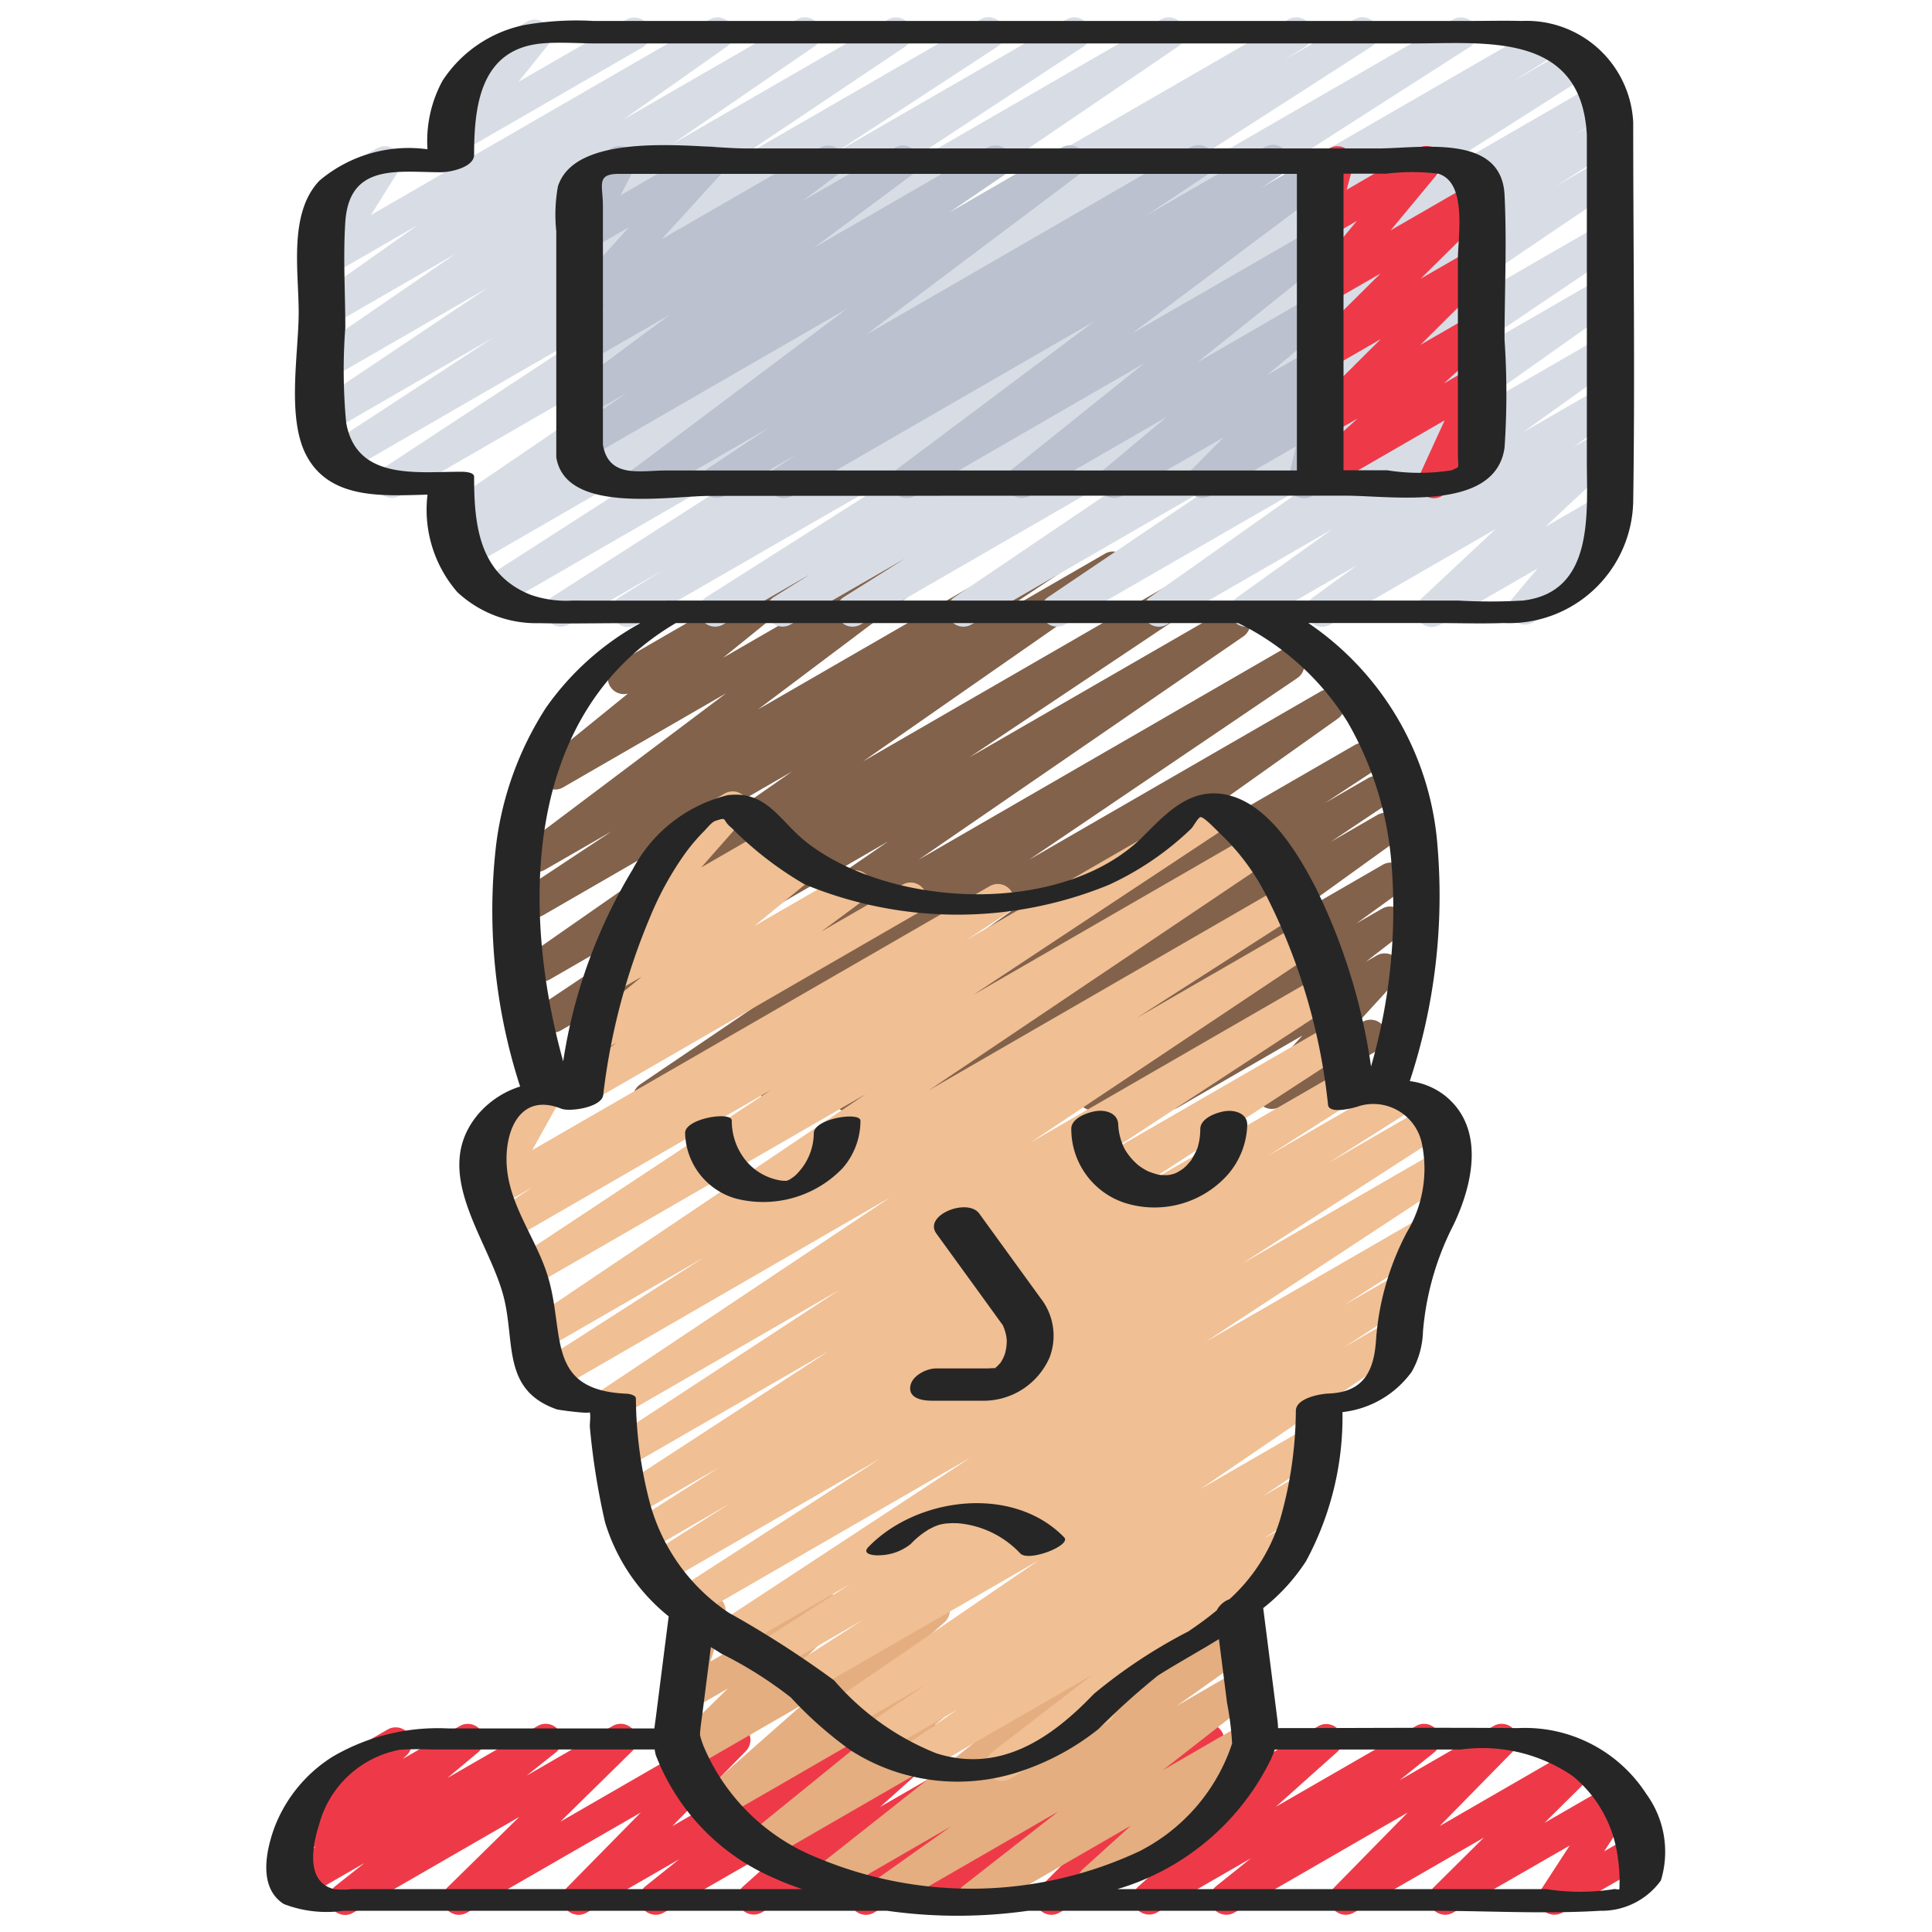 <svg id="Icons" xmlns="http://www.w3.org/2000/svg" viewBox="0 0 60 60"><defs><style>.cls-1{fill:#ee3a48;}.cls-2{fill:#82624b;}.cls-3{fill:#e4ae80;}.cls-4{fill:#f0bf93;}.cls-5{fill:#d8dde5;}.cls-6{fill:#bbc1ce;}.cls-7{fill:#262626;}</style></defs><title>028 - Low Energy</title><path class="cls-1" d="M10.72,59.471a.5.5,0,0,1-.311-.892l.907-.72L9.433,58.946a.5.5,0,0,1-.572-.815l.958-.8-.4.231a.5.5,0,0,1-.6-.794l.893-.855a.486.486,0,0,1-.177-.18.5.5,0,0,1,.183-.682l2.309-1.333a.5.5,0,0,1,.6.794l-.115.11,1.768-1.02a.5.5,0,0,1,.572.815l-.958.8L16.7,53.6a.5.5,0,0,1,.561.824l-.908.721L19.028,53.6a.5.5,0,0,1,.6.789l-2.224,2.184L22.557,53.6a.5.5,0,0,1,.607.782L20.88,56.712,26.274,53.6a.5.5,0,0,1,.563.823l-1.045.837,2.877-1.66a.5.5,0,0,1,.583.8l-1.918,1.715L31.7,53.6a.5.5,0,0,1,.6.79l-2.211,2.158L35.2,53.6a.5.5,0,0,1,.553.83l-.246.187L37.268,53.6a.5.5,0,0,1,.606.783L35.6,56.689,40.954,53.6a.5.5,0,0,1,.583.8L39.624,56.11,43.979,53.6a.5.5,0,0,1,.563.822l-1.075.864L46.388,53.6a.5.5,0,0,1,.606.783l-2.282,2.326,4.214-2.433a.5.5,0,0,1,.6.789l-1.558,1.544,2.082-1.2a.5.5,0,0,1,.669.7l-.9,1.386.816-.471a.5.5,0,0,1,.5.866L48.517,59.4a.5.5,0,0,1-.669-.7l.9-1.385L45.125,59.4a.5.5,0,0,1-.6-.788l1.557-1.543L42.04,59.4a.5.5,0,0,1-.606-.783l2.282-2.326L38.33,59.4a.5.5,0,0,1-.563-.822l1.075-.864L35.921,59.4a.5.5,0,0,1-.583-.8l1.913-1.708L32.9,59.4a.5.5,0,0,1-.606-.783l2.276-2.309L29.21,59.4a.5.5,0,0,1-.553-.83l.246-.187L27.14,59.4a.5.5,0,0,1-.6-.79l2.212-2.159L23.644,59.4a.5.5,0,0,1-.583-.8l1.919-1.717L20.61,59.4a.5.5,0,0,1-.562-.823l1.043-.836L18.217,59.4a.5.5,0,0,1-.608-.782L19.9,56.289,14.5,59.4a.5.5,0,0,1-.6-.789l2.224-2.184L10.97,59.4A.493.493,0,0,1,10.72,59.471Z"/><path class="cls-2" d="M20.16,34.591a.5.5,0,0,1-.28-.914l8.331-5.645L18.035,33.907a.5.5,0,0,1-.533-.844l10.086-6.935L17.421,32a.5.5,0,0,1-.528-.849l6.893-4.607-6.707,3.872a.5.5,0,0,1-.536-.843L24.6,23.959,16.87,28.422a.5.5,0,0,1-.526-.85L19,25.815l-2.084,1.2a.5.5,0,0,1-.551-.832l6.184-4.652-5.062,2.922a.5.5,0,0,1-.565-.821l2.58-2.092a.5.5,0,0,1-.378-.916l5.268-3.041a.5.5,0,0,1,.565.821l-2.5,2.023,6.717-3.877a.5.5,0,0,1,.667.157.5.5,0,0,1-.117.675l-6.183,4.65,9.144-5.278a.5.5,0,0,1,.527.849L30.565,19.36l3.753-2.166a.5.5,0,0,1,.536.843L26.8,23.647l9.68-5.588a.5.5,0,0,1,.528.848l-6.9,4.612,7.973-4.6a.5.5,0,0,1,.533.845L28.527,26.7,39.76,20.211a.5.5,0,0,1,.53.847L31.96,26.7l9.055-5.227a.5.5,0,0,1,.539.84L33.128,28.3l8.947-5.165a.5.5,0,0,1,.525.85l-1.449.952,1.346-.777a.5.5,0,0,1,.528.848l-1.7,1.138,1.456-.841a.5.5,0,0,1,.542.838L39.88,28.625l3.064-1.77a.5.5,0,0,1,.543.838l-1.363.986.795-.458a.5.5,0,0,1,.557.828l-1.055.817.334-.192a.5.5,0,0,1,.619.77l-1.319,1.442.241-.139a.5.5,0,1,1,.5.865l-3.048,1.76a.5.5,0,0,1-.619-.77l1.32-1.443L36.572,34.4a.5.5,0,0,1-.556-.828l1.049-.813-2.878,1.661a.5.5,0,0,1-.542-.838l1.362-.985-3.191,1.842a.5.5,0,0,1-.542-.838l3.45-2.488-5.8,3.348a.5.5,0,0,1-.529-.848l1.7-1.14-3.475,2.006a.5.5,0,0,1-.524-.851l1.455-.956-3.16,1.824a.5.5,0,0,1-.539-.841l8.423-5.978L20.41,34.523A.5.5,0,0,1,20.16,34.591Z"/><path class="cls-3" d="M30.229,59.454a.5.5,0,0,1-.308-.893l2.941-2.3L27.747,59.21a.5.5,0,0,1-.539-.841l2.324-1.647-3.578,2.065a.5.5,0,0,1-.559-.825l5.176-4.09-6.72,3.88a.5.5,0,0,1-.565-.821l4.1-3.327-5,2.888a.5.5,0,0,1-.581-.807l3.108-2.742-3.464,2a.5.5,0,0,1-.6-.79l1.755-1.714-1.158.668a.5.5,0,0,1-.726-.583l.55-1.745a.5.5,0,0,1-.025-.881l.541-.311a.5.5,0,0,1,.726.584L22.063,51.6l3.494-2.017a.5.5,0,0,1,.6.79L24.4,52.086l4.349-2.51a.5.5,0,0,1,.581.808l-3.108,2.741,6.158-3.555a.5.5,0,0,1,.564.822l-4.1,3.325,7.191-4.153a.5.5,0,0,1,.56.826l-5.178,4.09,6.915-3.992a.5.5,0,0,1,.539.841l-2.325,1.649L38.5,51.847a.5.5,0,0,1,.559.826l-2.942,2.3,2.592-1.5a.5.5,0,0,1,.585.8l-1.725,1.559h.008a.5.5,0,0,1,.25.932l-3.622,2.091a.5.5,0,0,1-.585-.8l1.5-1.357-4.645,2.681A.491.491,0,0,1,30.229,59.454Z"/><path class="cls-4" d="M31.113,55.311a.5.5,0,0,1-.3-.9l3.115-2.4L28.575,55.1a.5.5,0,0,1-.533-.845L29.721,53.1l-2.373,1.37a.5.5,0,0,1-.53-.847l1.952-1.316-2.421,1.4a.5.5,0,0,1-.533-.846l6.437-4.4-7.111,4.1a.5.5,0,0,1-.522-.852L26.8,50.306l-2.769,1.6a.5.5,0,0,1-.52-.853l2.89-1.858-3.495,2.018a.5.5,0,0,1-.524-.851l7.764-5.1-8.572,4.948a.5.5,0,0,1-.521-.853L27.333,45.3l-6.728,3.884a.5.5,0,0,1-.517-.856l2.6-1.648L20.067,48.2a.5.5,0,0,1-.518-.854l2.808-1.79L19.7,47.085a.5.5,0,0,1-.522-.852l6.556-4.27L19.431,45.6a.5.5,0,0,1-.524-.85l7.162-4.691-6.844,3.952a.5.5,0,0,1-.528-.849l8.959-5.983L17.24,43.2a.5.5,0,0,1-.519-.853l5.121-3.284-5.015,2.894a.5.5,0,0,1-.529-.848l10.577-7.123L16.469,39.99a.5.5,0,0,1-.526-.849l8-5.292-8.106,4.679a.5.5,0,0,1-.526-.85l1.237-.814-1.089.628a.5.5,0,0,1-.687-.676l.864-1.548a.5.5,0,0,1-.489-.872l1.557-.9a.5.5,0,0,1,.6.076.5.5,0,0,1,.086.6l-.863,1.548,14.21-8.2a.5.5,0,0,1,.526.85l-1.234.812L37.7,24.754a.5.5,0,0,1,.526.85l-8,5.293,8.688-5.015a.5.5,0,0,1,.53.847L28.853,33.856,39.9,27.478a.5.5,0,0,1,.52.853L35.308,31.61l5.127-2.959a.5.5,0,0,1,.527.849l-8.955,5.98L40.983,30.3a.5.5,0,0,1,.524.85l-7.175,4.7,7.027-4.057a.5.5,0,0,1,.523.852l-6.556,4.269,6.313-3.643a.5.5,0,0,1,.518.854L39.373,35.9l3.956-2.283a.5.5,0,0,1,.518.856l-2.622,1.66,3.1-1.789a.5.5,0,0,1,.522.852l-6.284,4.055,6.1-3.521a.5.5,0,0,1,.524.85l-7.756,5.1,6.658-3.844a.5.5,0,0,1,.52.854l-2.883,1.852,1.664-.96a.5.5,0,0,1,.521.853l-2.185,1.414L43.189,41a.5.5,0,0,1,.533.846l-6.445,4.4,3.36-1.939a.5.5,0,0,1,.529.846l-1.94,1.31,1.176-.679a.5.5,0,0,1,.534.845l-1.68,1.151.652-.376a.5.5,0,0,1,.556.828l-5.907,4.556.015.027a.5.5,0,0,1-.182.682l-3.027,1.748A.493.493,0,0,1,31.113,55.311Z"/><path class="cls-4" d="M18.1,34.279a.5.5,0,0,1-.3-.9l1.349-1-.513.3a.5.5,0,0,1-.568-.82l1.864-1.527-.817.471a.5.5,0,0,1-.562-.822l.735-.591a.5.5,0,0,1-.28-.823l1.834-2.079a.486.486,0,0,1-.2-.192.5.5,0,0,1,.182-.683l1.68-.969a.5.5,0,0,1,.625.763l-1.35,1.531,2.045-1.181a.5.5,0,0,1,.563.822l-.112.09.45-.259a.5.5,0,0,1,.567.82l-1.864,1.528,2.886-1.666a.5.5,0,0,1,.547.835l-1.349,1,2.535-1.463a.5.5,0,0,1,.5.865l-10.2,5.889A.491.491,0,0,1,18.1,34.279Z"/><path class="cls-5" d="M19.5,19.471a.5.5,0,0,1-.264-.925l1.339-.83L17.651,19.4a.5.5,0,0,1-.519-.853l9.889-6.341-11.45,6.61a.5.5,0,0,1-.52-.853l9.422-6.058L14.544,17.64a.5.5,0,0,1-.515-.858l.629-.391-.346.2a.5.5,0,0,1-.532-.846L24.8,8.248,12.409,15.4a.5.5,0,0,1-.524-.85l6.767-4.448-7.877,4.547a.5.5,0,0,1-.523-.851l5.076-3.319L10.28,13.4a.5.5,0,0,1-.528-.847l5.4-3.617-4.868,2.81a.5.5,0,0,1-.533-.845l4.4-3.021-3.868,2.233a.5.5,0,0,1-.538-.84L12.973,6.99,10.279,8.545a.5.5,0,0,1-.674-.7l.871-1.39a.5.5,0,0,1-.4-.911L11.7,4.611a.5.5,0,0,1,.674.7l-.854,1.366L22.046.6a.5.5,0,0,1,.538.84L19.353,3.717,24.756.6a.5.5,0,0,1,.533.844l-4.4,3.022L27.586.6a.5.5,0,0,1,.528.847l-5.39,3.614L30.451.6a.5.5,0,0,1,.524.851L25.9,4.769,33.122.6a.5.5,0,0,1,.524.85L26.879,5.9,36.057.6a.5.5,0,0,1,.531.845l-11.021,7.5L40.015.6a.5.5,0,0,1,.514.857l-.638.4L42.064.6a.5.5,0,0,1,.521.853l-9.42,6.058L45.135.6a.5.5,0,0,1,.519.853L35.765,7.791,47.846.816a.5.5,0,0,1,.513.858l-1.347.835,1.826-1.054a.5.5,0,0,1,.518.855L42.4,6.731l7.131-4.117a.5.5,0,0,1,.515.857L48.9,4.188l.824-.476a.5.5,0,0,1,.516.855l-1.918,1.21,1.4-.808a.5.5,0,0,1,.53.846l-8.42,5.7,7.89-4.555a.5.5,0,0,1,.529.847L44.89,11.422l4.831-2.789a.5.5,0,0,1,.539.841l-5.176,3.665,4.637-2.677a.5.5,0,0,1,.541.839l-2.974,2.13,2.433-1.4a.5.5,0,0,1,.545.836L48.88,13.875l.841-.485a.5.5,0,0,1,.591.8l-2.323,2.173,1.732-1a.5.5,0,0,1,.633.755l-.962,1.142a.5.5,0,0,1,.193.929l-1.979,1.143a.5.5,0,0,1-.632-.755l.778-.923L44.721,19.4a.5.5,0,0,1-.592-.8l2.322-2.172L41.305,19.4a.5.5,0,0,1-.545-.836l1.386-1.012-3.2,1.848a.5.5,0,0,1-.541-.839l2.97-2.126L36.233,19.4a.5.5,0,0,1-.539-.84L40.873,14.9,33.064,19.4a.5.5,0,0,1-.529-.846l5.36-3.619L30.159,19.4a.5.5,0,0,1-.53-.846l8.417-5.694L26.718,19.4a.5.5,0,0,1-.517-.855l1.908-1.2L24.542,19.4a.5.5,0,0,1-.515-.856l1.16-.726L22.447,19.4a.5.5,0,0,1-.518-.854L28.9,14.122,19.749,19.4A.5.5,0,0,1,19.5,19.471Z"/><path class="cls-5" d="M14.029,4.813A.5.5,0,0,1,13.64,4l1.027-1.275a.5.5,0,0,1-.239-.933L16.361.676a.5.5,0,0,1,.63.107.5.5,0,0,1,.01.639l-.9,1.119L19.466.6a.5.5,0,0,1,.5.865L14.279,4.746A.489.489,0,0,1,14.029,4.813Z"/><path class="cls-6" d="M24.344,15.471a.5.5,0,0,1-.275-.918l.658-.432L22.505,15.4a.5.5,0,0,1-.527-.848l1.909-1.272L20.215,15.4a.5.5,0,0,1-.55-.832L26.3,9.59,18.28,14.219a.5.5,0,0,1-.531-.846L19.472,12.2l-1.192.688a.5.5,0,0,1-.548-.834l3.062-2.275L18.279,11.23a.5.5,0,0,1-.55-.832l1.077-.809-.527.3a.5.5,0,0,1-.62-.769l1.874-2.063-1.254.723a.5.5,0,0,1-.693-.664l.492-.939a.5.5,0,0,1-.213-.932L18.994,4.6a.5.5,0,0,1,.693.664l-.416.8,2.536-1.464a.5.5,0,0,1,.62.768L20.552,7.426l4.916-2.838a.5.5,0,0,1,.551.832l-1.082.813,2.855-1.648a.5.5,0,0,1,.548.834L25.281,7.691l5.388-3.11a.5.5,0,0,1,.531.846L29.478,6.6l3.5-2.022a.5.5,0,0,1,.55.832L26.9,10.393,36.977,4.572a.5.5,0,0,1,.527.849L35.6,6.691l3.675-2.122a.5.5,0,0,1,.525.851l-.655.431,1.58-.913a.5.5,0,0,1,.55.833l-6.122,4.586,5.579-3.219a.5.5,0,0,1,.562.823l-4.1,3.287L40.734,9.2a.5.5,0,0,1,.571.817l-1.954,1.632,1.388-.8a.5.5,0,0,1,.605.785L40.32,12.664l.423-.244a.5.5,0,0,1,.737.546l-.292,1.253a.5.5,0,0,1,.061.9l-.5.288a.5.5,0,0,1-.737-.546l.231-.994L37.576,15.4a.5.5,0,0,1-.6-.785l1.023-1.031L34.847,15.4a.5.5,0,0,1-.571-.816l1.954-1.633L31.986,15.4a.5.5,0,0,1-.562-.823l4.1-3.286L28.409,15.4a.5.5,0,0,1-.55-.833l6.12-4.585L24.594,15.4A.5.5,0,0,1,24.344,15.471Z"/><path class="cls-1" d="M44.536,15.474a.5.5,0,0,1-.455-.708l.783-1.711L41.28,15.124a.5.5,0,0,1-.586-.8L42.157,13l-.877.506a.5.5,0,0,1-.6-.787l2.2-2.187-1.6.924a.5.5,0,0,1-.6-.788l2.194-2.175-1.593.919a.5.5,0,0,1-.634-.752l1.492-1.8-.858.5a.5.5,0,0,1-.733-.561l.269-1.017a.5.5,0,0,1-.036-.886l.5-.288a.5.5,0,0,1,.734.561l-.192.724L44.048,4.6a.5.5,0,0,1,.635.752l-1.494,1.8,2.531-1.46a.5.5,0,0,1,.6.788l-2.2,2.176,1.595-.92a.5.5,0,0,1,.6.787l-2.2,2.186,1.6-.924a.5.5,0,0,1,.586.8l-1.463,1.325.877-.506a.5.5,0,0,1,.705.641l-.783,1.711.031-.018a.5.5,0,0,1,.5.865l-1.388.8A.5.5,0,0,1,44.536,15.474Z"/><path class="cls-7" d="M47.135,53.668c-2.481-.022-4.963,0-7.445,0,0-.092-.01-.189-.024-.3q-.217-1.713-.436-3.427a6,6,0,0,0,1.331-1.46,9.43,9.43,0,0,0,1.131-4.627A3.072,3.072,0,0,0,43.843,42.6a2.666,2.666,0,0,0,.348-1.238,8.828,8.828,0,0,1,.945-3.314c.6-1.249,1-3.006-.254-4.016a2.215,2.215,0,0,0-1.1-.457,18.387,18.387,0,0,0,.861-7.3,9.205,9.205,0,0,0-4.012-6.926h3.914c.716,0,1.438.025,2.154,0a3.856,3.856,0,0,0,4.022-3.779c.058-3.92,0-7.844,0-11.764A3.317,3.317,0,0,0,47.255.651c-.551-.013-1.1,0-1.654,0H18.428a9.261,9.261,0,0,0-2.15.127,4,4,0,0,0-2.534,1.727,3.91,3.91,0,0,0-.468,2.131,4.292,4.292,0,0,0-3.353.972C8.955,6.617,9.276,8.422,9.276,9.7c0,1.254-.375,3.243.224,4.415.72,1.412,2.391,1.283,3.777,1.246a3.905,3.905,0,0,0,.925,3.027,3.6,3.6,0,0,0,2.556.965c.89.02,1.784,0,2.675,0h.454a8.691,8.691,0,0,0-2.935,2.632,10.168,10.168,0,0,0-1.545,4.258,17.7,17.7,0,0,0,.746,7.5,2.842,2.842,0,0,0-1.291.845c-1.534,1.807.319,3.882.781,5.692.36,1.409-.057,2.894,1.65,3.489.059.02,1.117.163,1.01.076.061.05,0,.406.018.5a22.238,22.238,0,0,0,.469,2.929,5.968,5.968,0,0,0,1.977,2.924q-.195,1.528-.389,3.059c-.019.148-.039.286-.056.422H13.935a6.473,6.473,0,0,0-3.594.87,4.477,4.477,0,0,0-1.819,2.209c-.269.739-.5,1.871.294,2.374a3.685,3.685,0,0,0,1.846.209H27.55a15.629,15.629,0,0,0,4.379,0h12.52c1.737,0,3.511.106,5.245,0a2.269,2.269,0,0,0,1.887-.942,3.048,3.048,0,0,0-.449-2.68A4.482,4.482,0,0,0,47.135,53.668ZM17.78,18.651a3.334,3.334,0,0,1-1.289-.175c-1.619-.634-1.767-2.179-1.767-3.67,0-.157-.343-.155-.426-.155-1.361,0-3.229.271-3.547-1.522a17.384,17.384,0,0,1-.027-2.949c0-1.088-.072-2.2,0-3.288.123-1.836,1.641-1.543,2.978-1.543.288,0,1.022-.154,1.022-.543,0-1.53.2-3.287,2.11-3.457.554-.049,1.135,0,1.69,0H43.9c2.26,0,5.209-.359,5.381,2.845V14.319c0,1.625.236,4.073-1.989,4.332a17.681,17.681,0,0,1-2.007,0H21.8C20.46,18.651,19.12,18.657,17.78,18.651Zm3.211.7H38.459a8.345,8.345,0,0,1,3.394,3.076A10.424,10.424,0,0,1,43.2,26.663a17.577,17.577,0,0,1-.621,6.456,18.52,18.52,0,0,0-1.693-5.5c-.538-1.055-1.409-2.526-2.625-2.893s-2,.489-2.76,1.248c-2.47,2.472-7.767,2.257-10.432.2-.854-.659-1.235-1.631-2.47-1.479A4.567,4.567,0,0,0,19.649,27a16.254,16.254,0,0,0-2.159,5.962C16.152,28.149,16.285,22.111,20.991,19.349Zm-.843,27.19a13.109,13.109,0,0,1-.4-3.113c0-.1-.213-.142-.266-.144-2.544-.1-1.93-1.835-2.459-3.615-.329-1.11-1.1-2.08-1.262-3.239-.161-1.134.3-2.545,1.666-2,.266.107,1.259-.038,1.306-.423A20.3,20.3,0,0,1,20.2,28.453a9.81,9.81,0,0,1,1.073-1.943,5.826,5.826,0,0,1,.584-.689c.089-.089.246-.293.364-.33.4-.126.172-.044.5.221a10.892,10.892,0,0,0,2.265,1.75,12.413,12.413,0,0,0,9.445.02,9.237,9.237,0,0,0,2.552-1.736c.076-.066.222-.361.3-.37.11-.014.544.455.655.557a6.978,6.978,0,0,1,1.359,1.825,18.6,18.6,0,0,1,1.947,6.556c.038.314.877.074.991.028a1.539,1.539,0,0,1,1.932,1.22,3.84,3.84,0,0,1-.477,2.71,8.454,8.454,0,0,0-.956,3.342c-.063.936-.362,1.619-1.465,1.663-.285.011-1.022.146-1.025.537a12.529,12.529,0,0,1-.44,3.2,5.5,5.5,0,0,1-1.619,2.649.739.739,0,0,0-.4.351,11.014,11.014,0,0,1-.887.655,16.106,16.106,0,0,0-2.928,1.938c-1.306,1.366-2.9,2.473-4.888,1.845a8.179,8.179,0,0,1-3.176-2.265,31.121,31.121,0,0,0-3.27-2.1A5.977,5.977,0,0,1,20.148,46.539Zm2.243,4.809a12.522,12.522,0,0,1,2.168,1.365,12.139,12.139,0,0,0,1.856,1.641,6.139,6.139,0,0,0,5.342.632,7.853,7.853,0,0,0,2.36-1.293,22.606,22.606,0,0,1,1.848-1.663c.607-.382,1.258-.74,1.89-1.128l.252,1.982a9.216,9.216,0,0,1,.155,1.222c0,.075.033-.066-.038.157a5.8,5.8,0,0,1-2.844,3.23,12.336,12.336,0,0,1-9.994.2,6.415,6.415,0,0,1-3.536-3.467,2.769,2.769,0,0,1-.11-.341c0-.02,0-.1.009-.158.021-.214.054-.428.081-.642l.247-1.935C22.181,51.213,22.284,51.282,22.391,51.348ZM17.4,58.669H10.917a2.456,2.456,0,0,1-.542,0c-.9-.226-.669-1.377-.46-2.022a3.206,3.206,0,0,1,2.5-2.306,8.5,8.5,0,0,1,.917-.01h7a1.4,1.4,0,0,0,.034.174,6.822,6.822,0,0,0,3.706,3.835c.27.125.556.225.839.329Zm32.887,0c-.028.027-.131-.016-.169,0a6.78,6.78,0,0,1-2.09,0H34.7c.075-.026.156-.045.23-.072a7.761,7.761,0,0,0,4.545-3.972c.047-.108.082-.2.113-.292h5.778a4.964,4.964,0,0,1,3.484.83,3.9,3.9,0,0,1,1.384,2.466A5.1,5.1,0,0,1,50.291,58.668Z"/><path class="cls-7" d="M32.089,15.394H41.8c1.421,0,4.641.518,4.925-1.49a24.668,24.668,0,0,0,0-3.352c0-1.495.075-3.011,0-4.5-.095-1.92-2.6-1.442-3.952-1.442H23.163c-1.359,0-5.254-.618-5.835,1.174a4.915,4.915,0,0,0-.052,1.4v7.017c.287,1.781,3.507,1.2,4.777,1.2Zm10.968-10a6.538,6.538,0,0,1,1.606,0c.915.269.613,1.955.613,2.656v4.7c0,.439,0,.879,0,1.318,0,.526.085.4-.188.536a6.357,6.357,0,0,1-2.014,0h-1.35V5.394ZM18.724,13.806V6.4c0-.655-.221-1,.5-1H40.276v9.212H20.692C19.906,14.606,18.9,14.876,18.724,13.806Z"/><path class="cls-7" d="M34.905,37.348a3.051,3.051,0,0,0,3.2-.841,2.453,2.453,0,0,0,.629-1.572c.005-.344-.361-.465-.658-.43-.263.03-.8.21-.8.56a2.141,2.141,0,0,1-.036.383c-.011.053-.024.1-.037.157l-.01.034c-.008.021-.016.042-.025.063-.047.105-.1.2-.157.3a.212.212,0,0,0-.014.028.1.1,0,0,0-.019.019c-.045.053-.089.107-.137.157-.015.015-.06.053-.07.064-.027.021-.052.042-.08.061s-.151.086-.108.069l-.1.043-.008.005h0l-.141.037-.087.01c-.031,0-.127,0-.108,0l-.1-.006-.081-.012a2.992,2.992,0,0,1-.3-.1l-.077-.04a2.02,2.02,0,0,1-.177-.111c-.035-.026-.07-.053-.1-.08-.008-.009-.069-.065-.071-.067A2.017,2.017,0,0,1,35,35.8a1.369,1.369,0,0,1-.117-.207,2.059,2.059,0,0,1-.114-.354,1.785,1.785,0,0,1-.041-.307c-.005-.343-.354-.465-.658-.43-.255.029-.809.212-.8.56A2.414,2.414,0,0,0,34.905,37.348Z"/><path class="cls-7" d="M22.842,37.219a3.417,3.417,0,0,0,3.32-.934,2.233,2.233,0,0,0,.56-1.479c0-.29-1.442-.074-1.449.388a1.818,1.818,0,0,1-.5,1.236.813.813,0,0,1-.178.153c-.022.016-.045.031-.068.046s-.066.029-.094.04-.047,0-.071,0c.1,0-.033,0-.065,0a1.771,1.771,0,0,1-1.084-.568,1.942,1.942,0,0,1-.487-1.3c0-.3-1.455-.069-1.449.388A2.168,2.168,0,0,0,22.842,37.219Zm1.614-.553h0l.015-.005Z"/><path class="cls-7" d="M28.925,43.5h1.543a2.238,2.238,0,0,0,2.125-1.337,1.889,1.889,0,0,0-.278-1.849l-1.053-1.452-.849-1.172c-.361-.5-1.749.045-1.331.622l1.677,2.313.336.465c.017.023.034.045.05.068.019.049.041.1.057.147a1.3,1.3,0,0,1,.064.316,1.5,1.5,0,0,1-.061.437,1.307,1.307,0,0,1-.12.243c-.066.105-.03.041-.015.022-.01.013-.076.081-.1.109l-.065.049c-.062,0-.041,0-.006,0l-.024.008c-.073,0-.149.009-.222.009-.528,0-1.055,0-1.583,0-.3,0-.761.231-.8.563C28.218,43.435,28.664,43.5,28.925,43.5Zm1.988-1.02c.034-.016.072-.024,0,0Zm-.017.008,0,0,0,0,.008,0c.029,0,.055.008,0,.006a.271.271,0,0,0-.029,0Z"/><path class="cls-7" d="M27.316,48.3a1.6,1.6,0,0,0,.968-.35,2.726,2.726,0,0,1,.384-.337c.04-.028.163-.109.169-.112.022-.013.247-.122.162-.085l.185-.069h0l-.028.011.072-.019c.033-.007.067-.013.1-.018.084-.014.1-.016.048-.007.051,0,.1-.008.154-.01s.129,0,.194,0a3,3,0,0,1,1.962.94c.265.273,1.6-.254,1.363-.5-1.588-1.636-4.567-1.26-6.081.3C26.743,48.281,27.17,48.312,27.316,48.3Zm1.869-.953h0Z"/></svg>